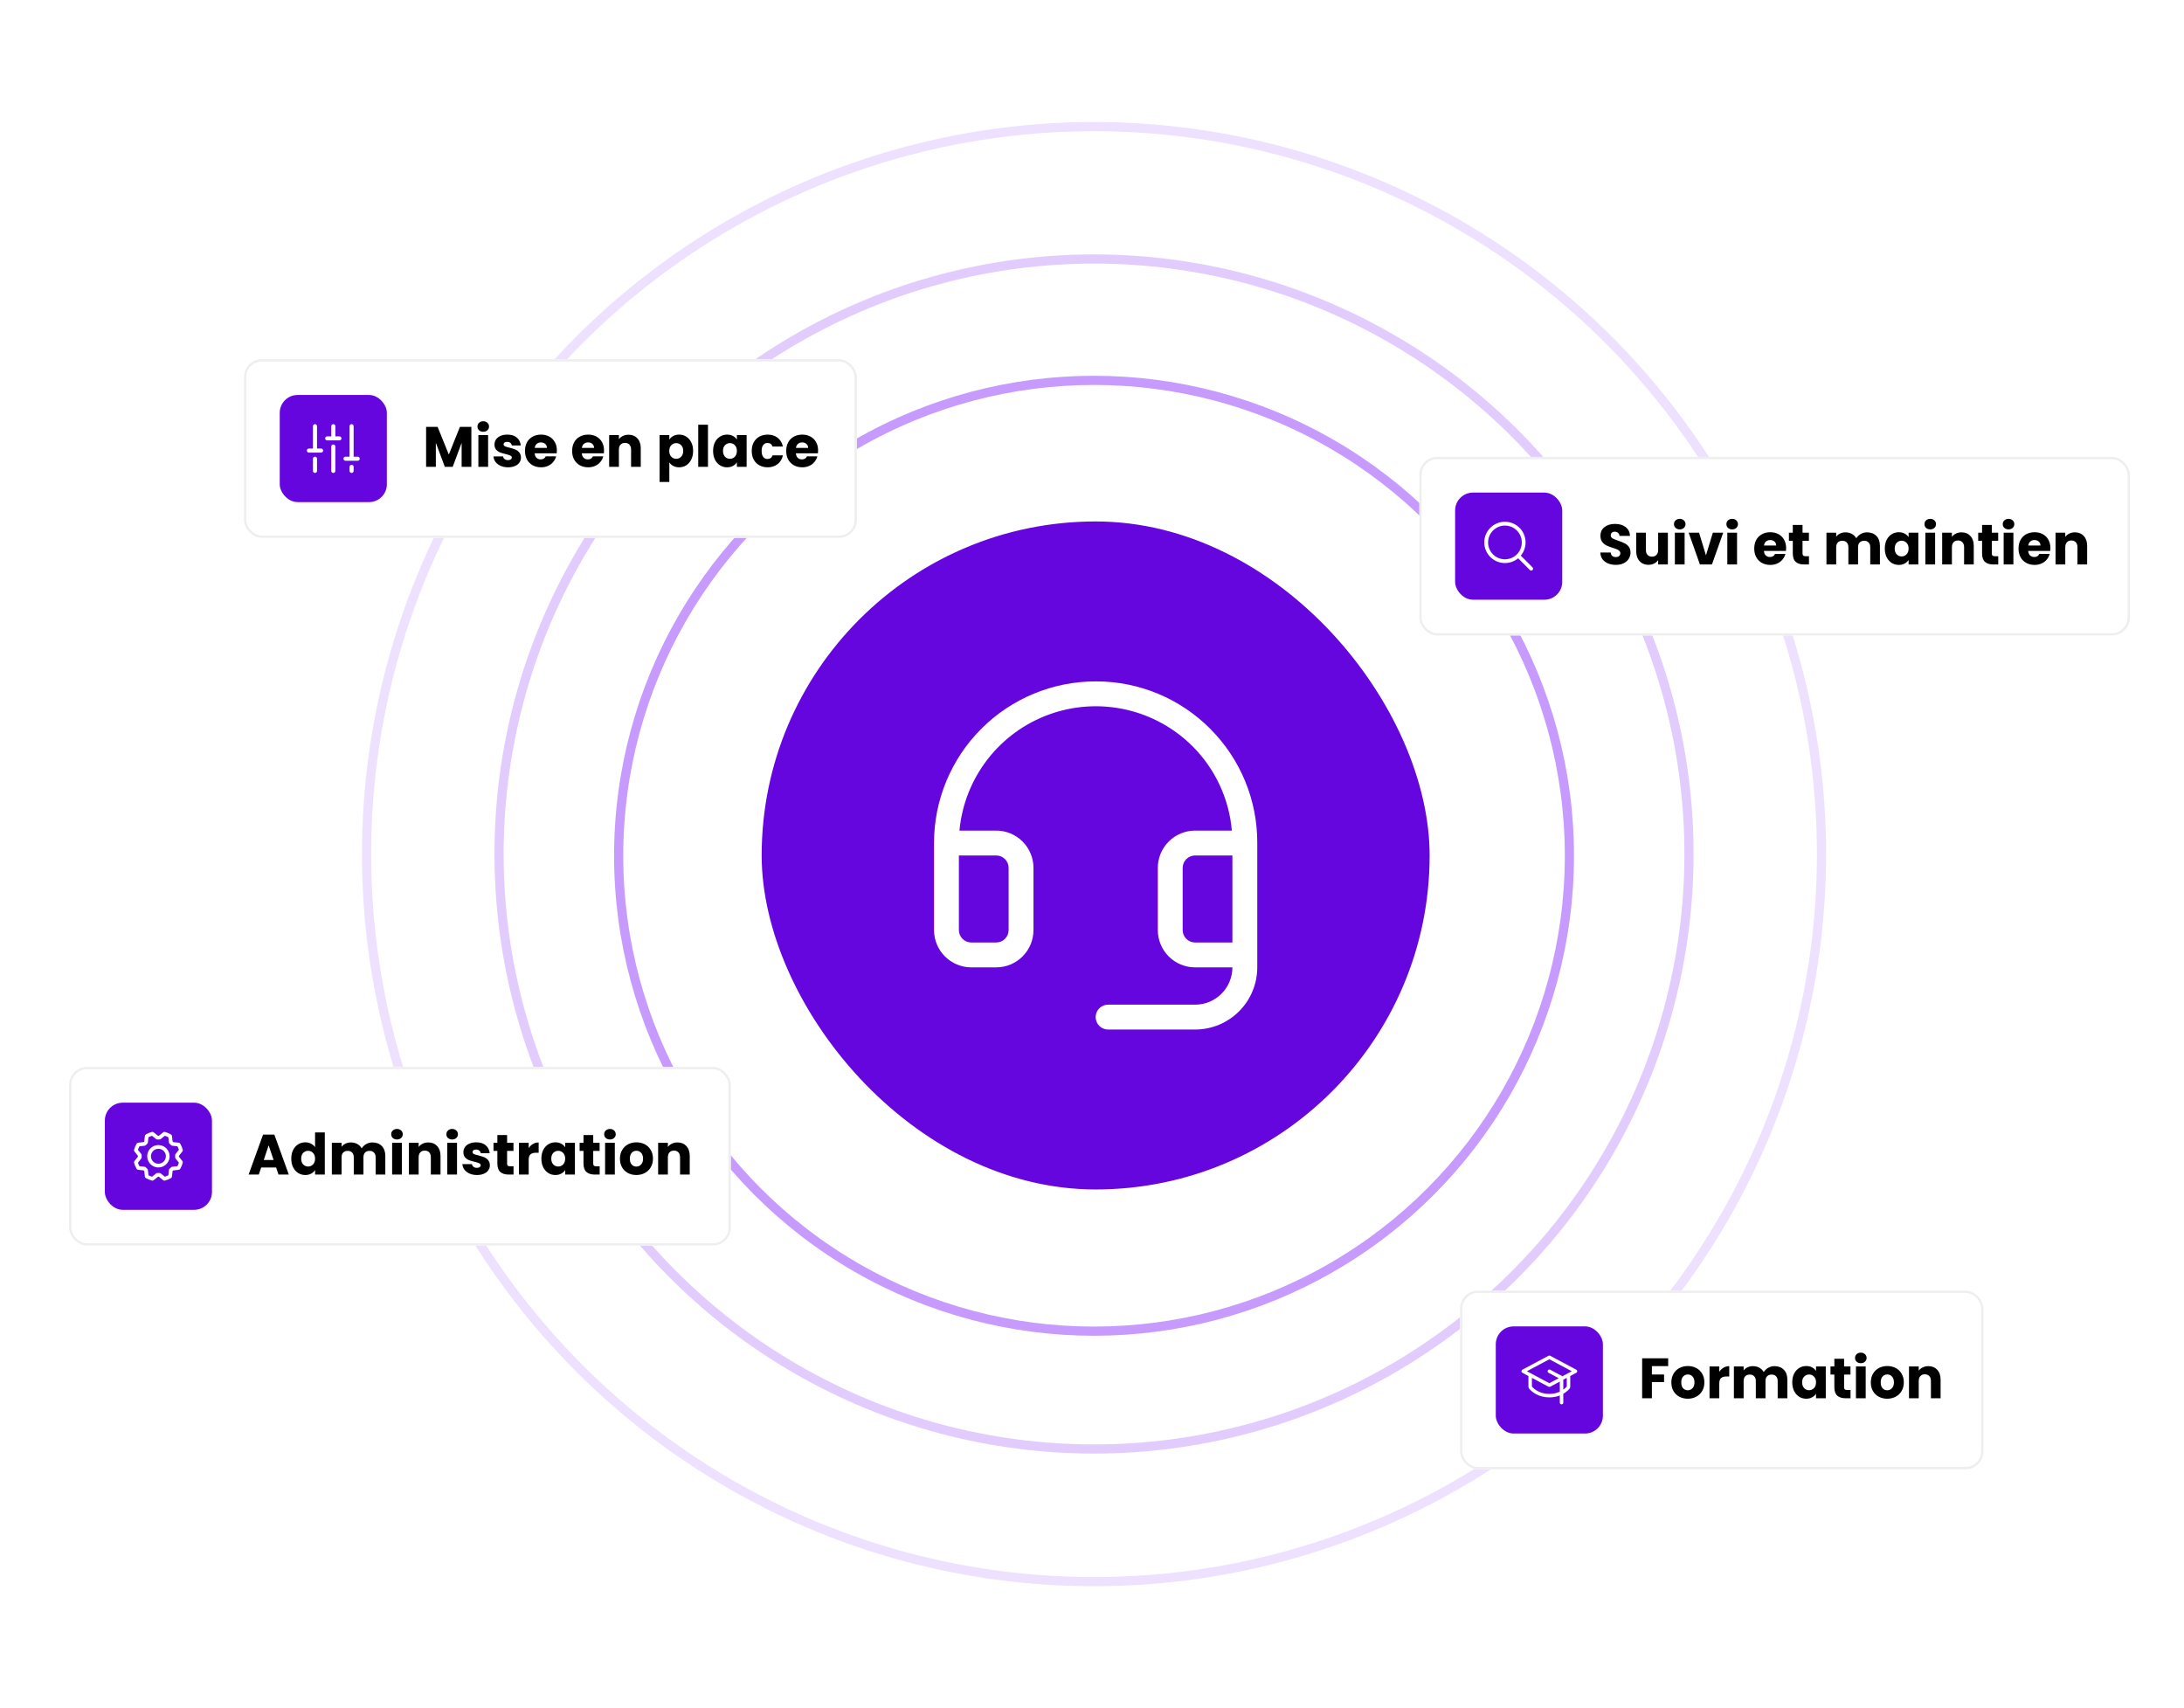 <svg width="537" height="420" viewBox="0 0 537 420" fill="none" xmlns="http://www.w3.org/2000/svg">
<circle cx="268.999" cy="210.402" r="116.884" stroke="#C79BFD" stroke-width="2.257"/>
<circle cx="268.999" cy="209.967" r="146.288" stroke="#C79BFD" stroke-opacity="0.5" stroke-width="2.257"/>
<circle cx="268.999" cy="209.999" r="178.87" stroke="#C79BFD" stroke-opacity="0.3" stroke-width="2.257"/>
<rect x="183.724" y="124.654" width="171.345" height="171.345" rx="85.672" fill="#6606DF"/>
<rect x="183.724" y="124.654" width="171.345" height="171.345" rx="85.672" stroke="white" stroke-width="7.106"/>
<path d="M297.63 179.246C293.973 175.552 289.624 172.616 284.831 170.606C280.038 168.596 274.895 167.55 269.698 167.53H269.396C258.856 167.53 248.748 171.717 241.296 179.17C233.843 186.622 229.656 196.73 229.656 207.27V228.668C229.656 231.1 230.623 233.433 232.342 235.152C234.062 236.872 236.395 237.838 238.827 237.838H244.941C247.373 237.838 249.706 236.872 251.425 235.152C253.145 233.433 254.111 231.1 254.111 228.668V213.383C254.111 210.951 253.145 208.619 251.425 206.899C249.706 205.179 247.373 204.213 244.941 204.213H235.908C236.497 197.839 238.891 191.765 242.809 186.703C246.728 181.642 252.007 177.801 258.03 175.633C264.052 173.465 270.568 173.058 276.814 174.461C283.059 175.863 288.776 179.017 293.293 183.552C298.814 189.101 302.21 196.414 302.888 204.213H293.851C291.419 204.213 289.086 205.179 287.366 206.899C285.646 208.619 284.68 210.951 284.68 213.383V228.668C284.68 231.1 285.646 233.433 287.366 235.152C289.086 236.872 291.419 237.838 293.851 237.838H303.021C303.021 240.271 302.055 242.603 300.335 244.323C298.616 246.043 296.283 247.009 293.851 247.009H272.453C271.642 247.009 270.864 247.331 270.291 247.904C269.718 248.478 269.396 249.255 269.396 250.066C269.396 250.877 269.718 251.654 270.291 252.227C270.864 252.801 271.642 253.123 272.453 253.123H293.851C297.904 253.123 301.792 251.512 304.658 248.646C307.525 245.78 309.135 241.892 309.135 237.838V207.27C309.155 202.071 308.149 196.92 306.175 192.111C304.2 187.302 301.297 182.93 297.63 179.246ZM244.941 210.327C245.751 210.327 246.529 210.649 247.102 211.222C247.676 211.795 247.998 212.573 247.998 213.383V228.668C247.998 229.479 247.676 230.256 247.102 230.829C246.529 231.403 245.751 231.725 244.941 231.725H238.827C238.016 231.725 237.239 231.403 236.665 230.829C236.092 230.256 235.77 229.479 235.77 228.668V210.327H244.941ZM293.851 231.725C293.04 231.725 292.262 231.403 291.689 230.829C291.116 230.256 290.794 229.479 290.794 228.668V213.383C290.794 212.573 291.116 211.795 291.689 211.222C292.262 210.649 293.04 210.327 293.851 210.327H303.021V231.725H293.851Z" fill="white"/>
<g filter="url(#filter0_dd_781_1401)">
<rect x="349" y="103" width="174.683" height="43.902" rx="4.39" fill="white"/>
<rect x="349.274" y="103.274" width="174.134" height="43.354" rx="4.116" stroke="#EEEEEE" stroke-width="0.549"/>
<rect x="357.781" y="111.781" width="26.341" height="26.341" rx="4.39" fill="#6606DF"/>
<path d="M376.816 130.164L373.931 127.279C374.767 126.275 375.184 124.987 375.095 123.683C375.006 122.379 374.418 121.16 373.453 120.279C372.488 119.398 371.22 118.923 369.914 118.952C368.607 118.982 367.363 119.514 366.439 120.438C365.515 121.362 364.982 122.607 364.953 123.914C364.923 125.22 365.398 126.488 366.279 127.453C367.16 128.418 368.379 129.006 369.683 129.095C370.987 129.184 372.275 128.767 373.279 127.931L376.164 130.816C376.207 130.859 376.258 130.893 376.313 130.916C376.369 130.939 376.429 130.951 376.49 130.951C376.551 130.951 376.611 130.939 376.667 130.916C376.722 130.893 376.773 130.859 376.816 130.816C376.859 130.773 376.893 130.722 376.916 130.666C376.939 130.61 376.951 130.55 376.951 130.49C376.951 130.429 376.939 130.369 376.916 130.313C376.893 130.257 376.859 130.207 376.816 130.164ZM365.886 124.035C365.886 123.215 366.129 122.412 366.585 121.73C367.041 121.048 367.689 120.516 368.448 120.202C369.206 119.888 370.04 119.806 370.845 119.966C371.65 120.126 372.389 120.521 372.969 121.101C373.55 121.682 373.945 122.421 374.105 123.226C374.265 124.031 374.183 124.865 373.869 125.623C373.555 126.381 373.023 127.029 372.341 127.485C371.658 127.941 370.856 128.185 370.035 128.185C368.935 128.183 367.881 127.746 367.103 126.968C366.325 126.19 365.887 125.135 365.886 124.035Z" fill="white"/>
<path d="M397.326 129.549C396.608 129.549 395.964 129.433 395.394 129.199C394.825 128.966 394.368 128.621 394.022 128.163C393.686 127.706 393.509 127.155 393.49 126.511H396.038C396.076 126.875 396.202 127.155 396.416 127.351C396.631 127.538 396.911 127.631 397.256 127.631C397.611 127.631 397.891 127.552 398.096 127.393C398.302 127.225 398.404 126.997 398.404 126.707C398.404 126.465 398.32 126.264 398.152 126.105C397.994 125.947 397.793 125.816 397.55 125.713C397.317 125.611 396.981 125.494 396.542 125.363C395.908 125.167 395.39 124.971 394.988 124.775C394.587 124.579 394.242 124.29 393.952 123.907C393.663 123.525 393.518 123.025 393.518 122.409C393.518 121.495 393.85 120.781 394.512 120.267C395.175 119.745 396.038 119.483 397.102 119.483C398.185 119.483 399.058 119.745 399.72 120.267C400.383 120.781 400.738 121.499 400.784 122.423H398.194C398.176 122.106 398.059 121.859 397.844 121.681C397.63 121.495 397.354 121.401 397.018 121.401C396.729 121.401 396.496 121.481 396.318 121.639C396.141 121.789 396.052 122.008 396.052 122.297C396.052 122.615 396.202 122.862 396.5 123.039C396.799 123.217 397.266 123.408 397.9 123.613C398.535 123.828 399.048 124.033 399.44 124.229C399.842 124.425 400.187 124.71 400.476 125.083C400.766 125.457 400.91 125.937 400.91 126.525C400.91 127.085 400.766 127.594 400.476 128.051C400.196 128.509 399.786 128.873 399.244 129.143C398.703 129.414 398.064 129.549 397.326 129.549ZM410.098 121.639V129.451H407.704V128.387C407.461 128.733 407.13 129.013 406.71 129.227C406.299 129.433 405.842 129.535 405.338 129.535C404.74 129.535 404.213 129.405 403.756 129.143C403.298 128.873 402.944 128.485 402.692 127.981C402.44 127.477 402.314 126.885 402.314 126.203V121.639H404.694V125.881C404.694 126.404 404.829 126.81 405.1 127.099C405.37 127.389 405.734 127.533 406.192 127.533C406.658 127.533 407.027 127.389 407.298 127.099C407.568 126.81 407.704 126.404 407.704 125.881V121.639H410.098ZM413.021 120.827C412.601 120.827 412.256 120.706 411.985 120.463C411.724 120.211 411.593 119.903 411.593 119.539C411.593 119.166 411.724 118.858 411.985 118.615C412.256 118.363 412.601 118.237 413.021 118.237C413.432 118.237 413.768 118.363 414.029 118.615C414.3 118.858 414.435 119.166 414.435 119.539C414.435 119.903 414.3 120.211 414.029 120.463C413.768 120.706 413.432 120.827 413.021 120.827ZM414.211 121.639V129.451H411.817V121.639H414.211ZM419.46 127.211L421.154 121.639H423.702L420.93 129.451H417.976L415.204 121.639H417.766L419.46 127.211ZM425.914 120.827C425.494 120.827 425.149 120.706 424.878 120.463C424.617 120.211 424.486 119.903 424.486 119.539C424.486 119.166 424.617 118.858 424.878 118.615C425.149 118.363 425.494 118.237 425.914 118.237C426.325 118.237 426.661 118.363 426.922 118.615C427.193 118.858 427.328 119.166 427.328 119.539C427.328 119.903 427.193 120.211 426.922 120.463C426.661 120.706 426.325 120.827 425.914 120.827ZM427.104 121.639V129.451H424.71V121.639H427.104ZM439.17 125.419C439.17 125.643 439.156 125.877 439.128 126.119H433.71C433.747 126.605 433.901 126.978 434.172 127.239C434.452 127.491 434.792 127.617 435.194 127.617C435.791 127.617 436.206 127.365 436.44 126.861H438.988C438.857 127.375 438.619 127.837 438.274 128.247C437.938 128.658 437.513 128.98 437 129.213C436.486 129.447 435.912 129.563 435.278 129.563C434.512 129.563 433.831 129.4 433.234 129.073C432.636 128.747 432.17 128.28 431.834 127.673C431.498 127.067 431.33 126.357 431.33 125.545C431.33 124.733 431.493 124.024 431.82 123.417C432.156 122.811 432.622 122.344 433.22 122.017C433.817 121.691 434.503 121.527 435.278 121.527C436.034 121.527 436.706 121.686 437.294 122.003C437.882 122.321 438.339 122.773 438.666 123.361C439.002 123.949 439.17 124.635 439.17 125.419ZM436.72 124.789C436.72 124.379 436.58 124.052 436.3 123.809C436.02 123.567 435.67 123.445 435.25 123.445C434.848 123.445 434.508 123.562 434.228 123.795C433.957 124.029 433.789 124.36 433.724 124.789H436.72ZM444.787 127.421V129.451H443.569C442.701 129.451 442.024 129.241 441.539 128.821C441.053 128.392 440.811 127.697 440.811 126.735V123.627H439.859V121.639H440.811V119.735H443.205V121.639H444.773V123.627H443.205V126.763C443.205 126.997 443.261 127.165 443.373 127.267C443.485 127.37 443.671 127.421 443.933 127.421H444.787ZM459.055 121.555C460.026 121.555 460.796 121.849 461.365 122.437C461.944 123.025 462.233 123.842 462.233 124.887V129.451H459.853V125.209C459.853 124.705 459.718 124.318 459.447 124.047C459.186 123.767 458.822 123.627 458.355 123.627C457.888 123.627 457.52 123.767 457.249 124.047C456.988 124.318 456.857 124.705 456.857 125.209V129.451H454.477V125.209C454.477 124.705 454.342 124.318 454.071 124.047C453.81 123.767 453.446 123.627 452.979 123.627C452.512 123.627 452.144 123.767 451.873 124.047C451.612 124.318 451.481 124.705 451.481 125.209V129.451H449.087V121.639H451.481V122.619C451.724 122.293 452.041 122.036 452.433 121.849C452.825 121.653 453.268 121.555 453.763 121.555C454.351 121.555 454.874 121.681 455.331 121.933C455.798 122.185 456.162 122.545 456.423 123.011C456.694 122.582 457.062 122.232 457.529 121.961C457.996 121.691 458.504 121.555 459.055 121.555ZM463.431 125.531C463.431 124.729 463.581 124.024 463.879 123.417C464.187 122.811 464.603 122.344 465.125 122.017C465.648 121.691 466.231 121.527 466.875 121.527C467.426 121.527 467.907 121.639 468.317 121.863C468.737 122.087 469.059 122.381 469.283 122.745V121.639H471.677V129.451H469.283V128.345C469.05 128.709 468.723 129.003 468.303 129.227C467.893 129.451 467.412 129.563 466.861 129.563C466.227 129.563 465.648 129.4 465.125 129.073C464.603 128.737 464.187 128.266 463.879 127.659C463.581 127.043 463.431 126.334 463.431 125.531ZM469.283 125.545C469.283 124.948 469.115 124.477 468.779 124.131C468.453 123.786 468.051 123.613 467.575 123.613C467.099 123.613 466.693 123.786 466.357 124.131C466.031 124.467 465.867 124.934 465.867 125.531C465.867 126.129 466.031 126.605 466.357 126.959C466.693 127.305 467.099 127.477 467.575 127.477C468.051 127.477 468.453 127.305 468.779 126.959C469.115 126.614 469.283 126.143 469.283 125.545ZM474.613 120.827C474.193 120.827 473.848 120.706 473.577 120.463C473.316 120.211 473.185 119.903 473.185 119.539C473.185 119.166 473.316 118.858 473.577 118.615C473.848 118.363 474.193 118.237 474.613 118.237C475.024 118.237 475.36 118.363 475.621 118.615C475.892 118.858 476.027 119.166 476.027 119.539C476.027 119.903 475.892 120.211 475.621 120.463C475.36 120.706 475.024 120.827 474.613 120.827ZM475.803 121.639V129.451H473.409V121.639H475.803ZM482.298 121.555C483.213 121.555 483.941 121.854 484.482 122.451C485.033 123.039 485.308 123.851 485.308 124.887V129.451H482.928V125.209C482.928 124.687 482.793 124.281 482.522 123.991C482.251 123.702 481.887 123.557 481.43 123.557C480.973 123.557 480.609 123.702 480.338 123.991C480.067 124.281 479.932 124.687 479.932 125.209V129.451H477.538V121.639H479.932V122.675C480.175 122.33 480.501 122.059 480.912 121.863C481.323 121.658 481.785 121.555 482.298 121.555ZM491.326 127.421V129.451H490.108C489.24 129.451 488.563 129.241 488.078 128.821C487.592 128.392 487.35 127.697 487.35 126.735V123.627H486.398V121.639H487.35V119.735H489.744V121.639H491.312V123.627H489.744V126.763C489.744 126.997 489.8 127.165 489.912 127.267C490.024 127.37 490.21 127.421 490.472 127.421H491.326ZM493.863 120.827C493.443 120.827 493.098 120.706 492.827 120.463C492.566 120.211 492.435 119.903 492.435 119.539C492.435 119.166 492.566 118.858 492.827 118.615C493.098 118.363 493.443 118.237 493.863 118.237C494.274 118.237 494.61 118.363 494.871 118.615C495.142 118.858 495.277 119.166 495.277 119.539C495.277 119.903 495.142 120.211 494.871 120.463C494.61 120.706 494.274 120.827 493.863 120.827ZM495.053 121.639V129.451H492.659V121.639H495.053ZM504.152 125.419C504.152 125.643 504.138 125.877 504.11 126.119H498.692C498.729 126.605 498.883 126.978 499.154 127.239C499.434 127.491 499.775 127.617 500.176 127.617C500.773 127.617 501.189 127.365 501.422 126.861H503.97C503.839 127.375 503.601 127.837 503.256 128.247C502.92 128.658 502.495 128.98 501.982 129.213C501.469 129.447 500.895 129.563 500.26 129.563C499.495 129.563 498.813 129.4 498.216 129.073C497.619 128.747 497.152 128.28 496.816 127.673C496.48 127.067 496.312 126.357 496.312 125.545C496.312 124.733 496.475 124.024 496.802 123.417C497.138 122.811 497.605 122.344 498.202 122.017C498.799 121.691 499.485 121.527 500.26 121.527C501.016 121.527 501.688 121.686 502.276 122.003C502.864 122.321 503.321 122.773 503.648 123.361C503.984 123.949 504.152 124.635 504.152 125.419ZM501.702 124.789C501.702 124.379 501.562 124.052 501.282 123.809C501.002 123.567 500.652 123.445 500.232 123.445C499.831 123.445 499.49 123.562 499.21 123.795C498.939 124.029 498.771 124.36 498.706 124.789H501.702ZM510.175 121.555C511.09 121.555 511.818 121.854 512.359 122.451C512.91 123.039 513.185 123.851 513.185 124.887V129.451H510.805V125.209C510.805 124.687 510.67 124.281 510.399 123.991C510.128 123.702 509.764 123.557 509.307 123.557C508.85 123.557 508.486 123.702 508.215 123.991C507.944 124.281 507.809 124.687 507.809 125.209V129.451H505.415V121.639H507.809V122.675C508.052 122.33 508.378 122.059 508.789 121.863C509.2 121.658 509.662 121.555 510.175 121.555Z" fill="black"/>
</g>
<g filter="url(#filter1_dd_781_1401)">
<rect x="17" y="253" width="162.683" height="43.902" rx="4.39" fill="white"/>
<rect x="17.274" y="253.274" width="162.134" height="43.354" rx="4.116" stroke="#EEEEEE" stroke-width="0.549"/>
<rect x="25.78" y="261.781" width="26.341" height="26.341" rx="4.39" fill="#6606DF"/>
<path d="M38.95 272.198C38.406 272.198 37.874 272.36 37.422 272.662C36.969 272.965 36.616 273.394 36.408 273.897C36.2 274.4 36.145 274.953 36.251 275.487C36.358 276.021 36.62 276.511 37.005 276.896C37.389 277.281 37.88 277.543 38.414 277.649C38.947 277.755 39.501 277.701 40.004 277.493C40.506 277.284 40.936 276.932 41.239 276.479C41.541 276.027 41.702 275.495 41.702 274.95C41.702 274.221 41.411 273.521 40.895 273.005C40.38 272.489 39.68 272.199 38.95 272.198ZM38.95 276.785C38.588 276.785 38.233 276.677 37.931 276.476C37.63 276.274 37.394 275.988 37.255 275.652C37.117 275.317 37.08 274.948 37.151 274.592C37.222 274.237 37.397 273.91 37.653 273.653C37.91 273.396 38.237 273.222 38.593 273.151C38.948 273.08 39.317 273.117 39.653 273.255C39.988 273.394 40.274 273.629 40.476 273.931C40.677 274.233 40.785 274.587 40.785 274.95C40.785 275.437 40.592 275.904 40.248 276.248C39.904 276.592 39.437 276.785 38.95 276.785ZM43.995 275.074C43.998 274.992 43.998 274.909 43.995 274.826L44.851 273.758C44.896 273.702 44.927 273.636 44.941 273.566C44.956 273.495 44.954 273.422 44.936 273.353C44.795 272.826 44.586 272.32 44.312 271.848C44.276 271.786 44.226 271.734 44.167 271.695C44.107 271.656 44.039 271.631 43.968 271.623L42.608 271.471C42.552 271.412 42.494 271.355 42.436 271.299L42.276 269.936C42.267 269.865 42.243 269.797 42.203 269.737C42.164 269.678 42.112 269.628 42.05 269.592C41.578 269.319 41.072 269.109 40.545 268.969C40.475 268.951 40.403 268.949 40.332 268.963C40.262 268.978 40.196 269.009 40.14 269.054L39.074 269.905C38.992 269.905 38.909 269.905 38.827 269.905L37.758 269.052C37.702 269.007 37.636 268.976 37.566 268.961C37.495 268.946 37.423 268.948 37.353 268.967C36.826 269.107 36.32 269.317 35.848 269.59C35.786 269.626 35.734 269.676 35.695 269.736C35.656 269.796 35.631 269.864 35.623 269.934L35.472 271.297C35.412 271.354 35.355 271.411 35.3 271.469L33.936 271.625C33.865 271.633 33.797 271.658 33.737 271.697C33.678 271.737 33.628 271.789 33.592 271.851C33.319 272.323 33.109 272.829 32.969 273.356C32.951 273.425 32.949 273.498 32.964 273.569C32.978 273.639 33.01 273.705 33.055 273.761L33.905 274.826C33.905 274.909 33.905 274.992 33.905 275.074L33.052 276.143C33.007 276.199 32.976 276.265 32.961 276.335C32.946 276.405 32.948 276.478 32.967 276.548C33.107 277.075 33.317 277.581 33.591 278.052C33.626 278.114 33.676 278.167 33.736 278.206C33.796 278.245 33.864 278.27 33.935 278.278L35.294 278.429C35.351 278.489 35.409 278.546 35.467 278.601L35.625 279.964C35.633 280.035 35.658 280.103 35.697 280.163C35.737 280.223 35.789 280.273 35.851 280.308C36.323 280.582 36.829 280.791 37.356 280.932C37.425 280.95 37.498 280.952 37.569 280.937C37.639 280.922 37.705 280.891 37.761 280.846L38.827 279.995C38.909 279.998 38.992 279.998 39.074 279.995L40.143 280.851C40.199 280.896 40.265 280.927 40.335 280.941C40.406 280.956 40.478 280.954 40.548 280.936C41.075 280.795 41.581 280.586 42.053 280.312C42.114 280.276 42.167 280.226 42.206 280.167C42.245 280.107 42.27 280.039 42.278 279.968L42.429 278.608C42.489 278.551 42.546 278.494 42.601 278.436L43.965 278.275C44.035 278.267 44.104 278.243 44.163 278.203C44.223 278.164 44.273 278.111 44.309 278.05C44.582 277.578 44.791 277.072 44.932 276.545C44.95 276.475 44.952 276.402 44.937 276.332C44.922 276.262 44.891 276.196 44.846 276.14L43.995 275.074ZM43.072 274.701C43.082 274.867 43.082 275.033 43.072 275.199C43.066 275.313 43.101 275.425 43.172 275.513L43.986 276.53C43.892 276.826 43.773 277.114 43.629 277.39L42.333 277.536C42.22 277.549 42.116 277.603 42.041 277.688C41.93 277.812 41.813 277.93 41.688 278.04C41.604 278.115 41.55 278.219 41.537 278.332L41.393 279.627C41.118 279.771 40.83 279.891 40.533 279.984L39.516 279.17C39.435 279.105 39.334 279.07 39.23 279.07H39.202C39.036 279.08 38.87 279.08 38.705 279.07C38.591 279.063 38.479 279.099 38.39 279.17L37.371 279.984C37.074 279.891 36.786 279.771 36.511 279.627L36.364 278.333C36.352 278.22 36.298 278.116 36.213 278.04C36.089 277.93 35.971 277.813 35.861 277.688C35.785 277.604 35.681 277.55 35.569 277.537L34.274 277.393C34.13 277.117 34.01 276.829 33.917 276.533L34.73 275.516C34.801 275.427 34.837 275.315 34.83 275.201C34.82 275.036 34.82 274.87 34.83 274.704C34.837 274.59 34.801 274.478 34.73 274.39L33.917 273.371C34.01 273.074 34.13 272.786 34.274 272.511L35.568 272.364C35.681 272.352 35.785 272.298 35.86 272.213C35.971 272.089 36.088 271.971 36.212 271.861C36.298 271.785 36.352 271.681 36.364 271.568L36.508 270.274C36.784 270.129 37.071 270.01 37.368 269.917L38.385 270.73C38.474 270.801 38.586 270.837 38.699 270.83C38.865 270.82 39.031 270.82 39.197 270.83C39.31 270.837 39.422 270.801 39.511 270.73L40.53 269.917C40.827 270.01 41.114 270.13 41.39 270.274L41.537 271.568C41.549 271.681 41.603 271.785 41.688 271.86C41.812 271.971 41.93 272.088 42.04 272.212C42.115 272.297 42.219 272.351 42.332 272.364L43.627 272.507C43.771 272.783 43.891 273.071 43.984 273.367L43.17 274.384C43.099 274.474 43.063 274.587 43.071 274.701H43.072Z" fill="white"/>
<path d="M67.888 277.715H64.221L63.633 279.451H61.127L64.683 269.623H67.454L71.01 279.451H68.477L67.888 277.715ZM67.272 275.867L66.055 272.269L64.85 275.867H67.272ZM71.617 275.531C71.617 274.729 71.766 274.024 72.065 273.417C72.373 272.811 72.788 272.344 73.311 272.017C73.833 271.691 74.417 271.527 75.061 271.527C75.574 271.527 76.041 271.635 76.461 271.849C76.89 272.064 77.226 272.353 77.469 272.717V269.091H79.863V279.451H77.469V278.331C77.245 278.705 76.923 279.003 76.503 279.227C76.092 279.451 75.611 279.563 75.061 279.563C74.417 279.563 73.833 279.4 73.311 279.073C72.788 278.737 72.373 278.266 72.065 277.659C71.766 277.043 71.617 276.334 71.617 275.531ZM77.469 275.545C77.469 274.948 77.301 274.477 76.965 274.131C76.638 273.786 76.237 273.613 75.761 273.613C75.285 273.613 74.879 273.786 74.543 274.131C74.216 274.467 74.053 274.934 74.053 275.531C74.053 276.129 74.216 276.605 74.543 276.959C74.879 277.305 75.285 277.477 75.761 277.477C76.237 277.477 76.638 277.305 76.965 276.959C77.301 276.614 77.469 276.143 77.469 275.545ZM91.563 271.555C92.533 271.555 93.303 271.849 93.873 272.437C94.451 273.025 94.741 273.842 94.741 274.887V279.451H92.361V275.209C92.361 274.705 92.225 274.318 91.955 274.047C91.693 273.767 91.329 273.627 90.863 273.627C90.396 273.627 90.027 273.767 89.757 274.047C89.495 274.318 89.365 274.705 89.365 275.209V279.451H86.985V275.209C86.985 274.705 86.849 274.318 86.579 274.047C86.317 273.767 85.953 273.627 85.487 273.627C85.02 273.627 84.651 273.767 84.381 274.047C84.119 274.318 83.989 274.705 83.989 275.209V279.451H81.595V271.639H83.989V272.619C84.231 272.293 84.549 272.036 84.941 271.849C85.333 271.653 85.776 271.555 86.271 271.555C86.859 271.555 87.381 271.681 87.839 271.933C88.305 272.185 88.669 272.545 88.931 273.011C89.201 272.582 89.57 272.232 90.037 271.961C90.503 271.691 91.012 271.555 91.563 271.555ZM97.619 270.827C97.199 270.827 96.854 270.706 96.583 270.463C96.322 270.211 96.191 269.903 96.191 269.539C96.191 269.166 96.322 268.858 96.583 268.615C96.854 268.363 97.199 268.237 97.619 268.237C98.03 268.237 98.366 268.363 98.627 268.615C98.898 268.858 99.033 269.166 99.033 269.539C99.033 269.903 98.898 270.211 98.627 270.463C98.366 270.706 98.03 270.827 97.619 270.827ZM98.809 271.639V279.451H96.415V271.639H98.809ZM105.304 271.555C106.219 271.555 106.947 271.854 107.488 272.451C108.039 273.039 108.314 273.851 108.314 274.887V279.451H105.934V275.209C105.934 274.687 105.799 274.281 105.528 273.991C105.257 273.702 104.893 273.557 104.436 273.557C103.979 273.557 103.615 273.702 103.344 273.991C103.073 274.281 102.938 274.687 102.938 275.209V279.451H100.544V271.639H102.938V272.675C103.181 272.33 103.507 272.059 103.918 271.863C104.329 271.658 104.791 271.555 105.304 271.555ZM111.181 270.827C110.761 270.827 110.416 270.706 110.145 270.463C109.884 270.211 109.753 269.903 109.753 269.539C109.753 269.166 109.884 268.858 110.145 268.615C110.416 268.363 110.761 268.237 111.181 268.237C111.592 268.237 111.928 268.363 112.189 268.615C112.46 268.858 112.595 269.166 112.595 269.539C112.595 269.903 112.46 270.211 112.189 270.463C111.928 270.706 111.592 270.827 111.181 270.827ZM112.371 271.639V279.451H109.977V271.639H112.371ZM117.284 279.563C116.603 279.563 115.996 279.447 115.464 279.213C114.932 278.98 114.512 278.663 114.204 278.261C113.896 277.851 113.724 277.393 113.686 276.889H116.052C116.08 277.16 116.206 277.379 116.43 277.547C116.654 277.715 116.93 277.799 117.256 277.799C117.555 277.799 117.784 277.743 117.942 277.631C118.11 277.51 118.194 277.356 118.194 277.169C118.194 276.945 118.078 276.782 117.844 276.679C117.611 276.567 117.233 276.446 116.71 276.315C116.15 276.185 115.684 276.049 115.31 275.909C114.937 275.76 114.615 275.531 114.344 275.223C114.074 274.906 113.938 274.481 113.938 273.949C113.938 273.501 114.06 273.095 114.302 272.731C114.554 272.358 114.918 272.064 115.394 271.849C115.88 271.635 116.454 271.527 117.116 271.527C118.096 271.527 118.866 271.77 119.426 272.255C119.996 272.741 120.322 273.385 120.406 274.187H118.194C118.157 273.917 118.036 273.702 117.83 273.543C117.634 273.385 117.373 273.305 117.046 273.305C116.766 273.305 116.552 273.361 116.402 273.473C116.253 273.576 116.178 273.721 116.178 273.907C116.178 274.131 116.295 274.299 116.528 274.411C116.771 274.523 117.144 274.635 117.648 274.747C118.227 274.897 118.698 275.046 119.062 275.195C119.426 275.335 119.744 275.569 120.014 275.895C120.294 276.213 120.439 276.642 120.448 277.183C120.448 277.641 120.318 278.051 120.056 278.415C119.804 278.77 119.436 279.05 118.95 279.255C118.474 279.461 117.919 279.563 117.284 279.563ZM126.267 277.421V279.451H125.049C124.181 279.451 123.504 279.241 123.019 278.821C122.534 278.392 122.291 277.697 122.291 276.735V273.627H121.339V271.639H122.291V269.735H124.685V271.639H126.253V273.627H124.685V276.763C124.685 276.997 124.741 277.165 124.853 277.267C124.965 277.37 125.152 277.421 125.413 277.421H126.267ZM129.995 272.941C130.275 272.512 130.625 272.176 131.045 271.933C131.465 271.681 131.931 271.555 132.445 271.555V274.089H131.787C131.189 274.089 130.741 274.22 130.443 274.481C130.144 274.733 129.995 275.181 129.995 275.825V279.451H127.601V271.639H129.995V272.941ZM133.113 275.531C133.113 274.729 133.262 274.024 133.561 273.417C133.869 272.811 134.284 272.344 134.807 272.017C135.329 271.691 135.913 271.527 136.557 271.527C137.107 271.527 137.588 271.639 137.999 271.863C138.419 272.087 138.741 272.381 138.965 272.745V271.639H141.359V279.451H138.965V278.345C138.731 278.709 138.405 279.003 137.985 279.227C137.574 279.451 137.093 279.563 136.543 279.563C135.908 279.563 135.329 279.4 134.807 279.073C134.284 278.737 133.869 278.266 133.561 277.659C133.262 277.043 133.113 276.334 133.113 275.531ZM138.965 275.545C138.965 274.948 138.797 274.477 138.461 274.131C138.134 273.786 137.733 273.613 137.257 273.613C136.781 273.613 136.375 273.786 136.039 274.131C135.712 274.467 135.549 274.934 135.549 275.531C135.549 276.129 135.712 276.605 136.039 276.959C136.375 277.305 136.781 277.477 137.257 277.477C137.733 277.477 138.134 277.305 138.461 276.959C138.797 276.614 138.965 276.143 138.965 275.545ZM147.445 277.421V279.451H146.227C145.359 279.451 144.682 279.241 144.197 278.821C143.711 278.392 143.469 277.697 143.469 276.735V273.627H142.517V271.639H143.469V269.735H145.863V271.639H147.431V273.627H145.863V276.763C145.863 276.997 145.919 277.165 146.031 277.267C146.143 277.37 146.329 277.421 146.591 277.421H147.445ZM149.982 270.827C149.562 270.827 149.217 270.706 148.946 270.463C148.685 270.211 148.554 269.903 148.554 269.539C148.554 269.166 148.685 268.858 148.946 268.615C149.217 268.363 149.562 268.237 149.982 268.237C150.393 268.237 150.729 268.363 150.99 268.615C151.261 268.858 151.396 269.166 151.396 269.539C151.396 269.903 151.261 270.211 150.99 270.463C150.729 270.706 150.393 270.827 149.982 270.827ZM151.172 271.639V279.451H148.778V271.639H151.172ZM156.463 279.563C155.698 279.563 155.007 279.4 154.391 279.073C153.785 278.747 153.304 278.28 152.949 277.673C152.604 277.067 152.431 276.357 152.431 275.545C152.431 274.743 152.609 274.038 152.963 273.431C153.318 272.815 153.803 272.344 154.419 272.017C155.035 271.691 155.726 271.527 156.491 271.527C157.257 271.527 157.947 271.691 158.563 272.017C159.179 272.344 159.665 272.815 160.019 273.431C160.374 274.038 160.551 274.743 160.551 275.545C160.551 276.348 160.369 277.057 160.005 277.673C159.651 278.28 159.161 278.747 158.535 279.073C157.919 279.4 157.229 279.563 156.463 279.563ZM156.463 277.491C156.921 277.491 157.308 277.323 157.625 276.987C157.952 276.651 158.115 276.171 158.115 275.545C158.115 274.92 157.957 274.439 157.639 274.103C157.331 273.767 156.949 273.599 156.491 273.599C156.025 273.599 155.637 273.767 155.329 274.103C155.021 274.43 154.867 274.911 154.867 275.545C154.867 276.171 155.017 276.651 155.315 276.987C155.623 277.323 156.006 277.491 156.463 277.491ZM166.581 271.555C167.496 271.555 168.224 271.854 168.765 272.451C169.316 273.039 169.591 273.851 169.591 274.887V279.451H167.211V275.209C167.211 274.687 167.076 274.281 166.805 273.991C166.535 273.702 166.171 273.557 165.713 273.557C165.256 273.557 164.892 273.702 164.621 273.991C164.351 274.281 164.215 274.687 164.215 275.209V279.451H161.821V271.639H164.215V272.675C164.458 272.33 164.785 272.059 165.195 271.863C165.606 271.658 166.068 271.555 166.581 271.555Z" fill="black"/>
</g>
<g filter="url(#filter2_dd_781_1401)">
<rect x="359" y="308" width="128.683" height="43.902" rx="4.39" fill="white"/>
<rect x="359.274" y="308.274" width="128.134" height="43.354" rx="4.116" stroke="#EEEEEE" stroke-width="0.549"/>
<rect x="367.781" y="316.781" width="26.341" height="26.341" rx="4.39" fill="#6606DF"/>
<path d="M387.581 327.43L381.153 324.001C381.091 323.968 381.022 323.951 380.951 323.951C380.881 323.951 380.812 323.968 380.75 324.001L374.321 327.43C374.253 327.467 374.195 327.521 374.155 327.588C374.115 327.654 374.094 327.731 374.094 327.808C374.094 327.886 374.115 327.962 374.155 328.029C374.195 328.095 374.253 328.15 374.321 328.186L375.808 328.98V331.574C375.808 331.784 375.885 331.988 376.026 332.144C376.728 332.926 378.3 334.237 380.951 334.237C381.83 334.244 382.703 334.085 383.523 333.768V335.523C383.523 335.636 383.568 335.745 383.648 335.826C383.729 335.906 383.838 335.951 383.951 335.951C384.065 335.951 384.174 335.906 384.254 335.826C384.335 335.745 384.38 335.636 384.38 335.523V333.353C384.939 333.031 385.444 332.623 385.877 332.144C386.017 331.988 386.095 331.784 386.094 331.574V328.98L387.581 328.186C387.65 328.15 387.707 328.095 387.747 328.029C387.787 327.962 387.808 327.886 387.808 327.808C387.808 327.731 387.787 327.654 387.747 327.588C387.707 327.521 387.65 327.467 387.581 327.43ZM380.951 333.38C378.633 333.38 377.27 332.247 376.666 331.574V329.437L380.75 331.615C380.812 331.648 380.881 331.665 380.951 331.665C381.022 331.665 381.091 331.648 381.153 331.615L383.523 330.351V332.834C382.848 333.149 381.997 333.38 380.951 333.38ZM385.237 331.572C384.98 331.857 384.693 332.113 384.38 332.335V329.894L385.237 329.437V331.572ZM384.166 329.037L384.154 329.03L381.154 327.43C381.054 327.379 380.938 327.369 380.83 327.403C380.723 327.437 380.633 327.511 380.581 327.61C380.528 327.709 380.516 327.825 380.548 327.933C380.58 328.041 380.653 328.132 380.751 328.186L383.255 329.523L380.951 330.751L375.433 327.808L380.951 324.866L386.469 327.808L384.166 329.037Z" fill="white"/>
<path d="M410.168 324.623V326.541H406.164V328.613H409.16V330.475H406.164V334.451H403.77V324.623H410.168ZM414.983 334.563C414.217 334.563 413.527 334.4 412.911 334.073C412.304 333.747 411.823 333.28 411.469 332.673C411.123 332.067 410.951 331.357 410.951 330.545C410.951 329.743 411.128 329.038 411.483 328.431C411.837 327.815 412.323 327.344 412.939 327.017C413.555 326.691 414.245 326.527 415.011 326.527C415.776 326.527 416.467 326.691 417.083 327.017C417.699 327.344 418.184 327.815 418.539 328.431C418.893 329.038 419.071 329.743 419.071 330.545C419.071 331.348 418.889 332.057 418.525 332.673C418.17 333.28 417.68 333.747 417.055 334.073C416.439 334.4 415.748 334.563 414.983 334.563ZM414.983 332.491C415.44 332.491 415.827 332.323 416.145 331.987C416.471 331.651 416.635 331.171 416.635 330.545C416.635 329.92 416.476 329.439 416.159 329.103C415.851 328.767 415.468 328.599 415.011 328.599C414.544 328.599 414.157 328.767 413.849 329.103C413.541 329.43 413.387 329.911 413.387 330.545C413.387 331.171 413.536 331.651 413.835 331.987C414.143 332.323 414.525 332.491 414.983 332.491ZM422.735 327.941C423.015 327.512 423.365 327.176 423.785 326.933C424.205 326.681 424.671 326.555 425.185 326.555V329.089H424.527C423.929 329.089 423.481 329.22 423.183 329.481C422.884 329.733 422.735 330.181 422.735 330.825V334.451H420.341V326.639H422.735V327.941ZM436.297 326.555C437.268 326.555 438.038 326.849 438.607 327.437C439.186 328.025 439.475 328.842 439.475 329.887V334.451H437.095V330.209C437.095 329.705 436.96 329.318 436.689 329.047C436.428 328.767 436.064 328.627 435.597 328.627C435.13 328.627 434.762 328.767 434.491 329.047C434.23 329.318 434.099 329.705 434.099 330.209V334.451H431.719V330.209C431.719 329.705 431.584 329.318 431.313 329.047C431.052 328.767 430.688 328.627 430.221 328.627C429.754 328.627 429.386 328.767 429.115 329.047C428.854 329.318 428.723 329.705 428.723 330.209V334.451H426.329V326.639H428.723V327.619C428.966 327.293 429.283 327.036 429.675 326.849C430.067 326.653 430.51 326.555 431.005 326.555C431.593 326.555 432.116 326.681 432.573 326.933C433.04 327.185 433.404 327.545 433.665 328.011C433.936 327.582 434.304 327.232 434.771 326.961C435.238 326.691 435.746 326.555 436.297 326.555ZM440.673 330.531C440.673 329.729 440.823 329.024 441.121 328.417C441.429 327.811 441.845 327.344 442.367 327.017C442.89 326.691 443.473 326.527 444.117 326.527C444.668 326.527 445.149 326.639 445.559 326.863C445.979 327.087 446.301 327.381 446.525 327.745V326.639H448.919V334.451H446.525V333.345C446.292 333.709 445.965 334.003 445.545 334.227C445.135 334.451 444.654 334.563 444.103 334.563C443.469 334.563 442.89 334.4 442.367 334.073C441.845 333.737 441.429 333.266 441.121 332.659C440.823 332.043 440.673 331.334 440.673 330.531ZM446.525 330.545C446.525 329.948 446.357 329.477 446.021 329.131C445.695 328.786 445.293 328.613 444.817 328.613C444.341 328.613 443.935 328.786 443.599 329.131C443.273 329.467 443.109 329.934 443.109 330.531C443.109 331.129 443.273 331.605 443.599 331.959C443.935 332.305 444.341 332.477 444.817 332.477C445.293 332.477 445.695 332.305 446.021 331.959C446.357 331.614 446.525 331.143 446.525 330.545ZM455.005 332.421V334.451H453.787C452.919 334.451 452.243 334.241 451.757 333.821C451.272 333.392 451.029 332.697 451.029 331.735V328.627H450.077V326.639H451.029V324.735H453.423V326.639H454.991V328.627H453.423V331.763C453.423 331.997 453.479 332.165 453.591 332.267C453.703 332.37 453.89 332.421 454.151 332.421H455.005ZM457.543 325.827C457.123 325.827 456.777 325.706 456.507 325.463C456.245 325.211 456.115 324.903 456.115 324.539C456.115 324.166 456.245 323.858 456.507 323.615C456.777 323.363 457.123 323.237 457.543 323.237C457.953 323.237 458.289 323.363 458.551 323.615C458.821 323.858 458.957 324.166 458.957 324.539C458.957 324.903 458.821 325.211 458.551 325.463C458.289 325.706 457.953 325.827 457.543 325.827ZM458.733 326.639V334.451H456.339V326.639H458.733ZM464.024 334.563C463.258 334.563 462.568 334.4 461.952 334.073C461.345 333.747 460.864 333.28 460.51 332.673C460.164 332.067 459.992 331.357 459.992 330.545C459.992 329.743 460.169 329.038 460.524 328.431C460.878 327.815 461.364 327.344 461.98 327.017C462.596 326.691 463.286 326.527 464.052 326.527C464.817 326.527 465.508 326.691 466.124 327.017C466.74 327.344 467.225 327.815 467.58 328.431C467.934 329.038 468.112 329.743 468.112 330.545C468.112 331.348 467.93 332.057 467.566 332.673C467.211 333.28 466.721 333.747 466.096 334.073C465.48 334.4 464.789 334.563 464.024 334.563ZM464.024 332.491C464.481 332.491 464.868 332.323 465.186 331.987C465.512 331.651 465.676 331.171 465.676 330.545C465.676 329.92 465.517 329.439 465.2 329.103C464.892 328.767 464.509 328.599 464.052 328.599C463.585 328.599 463.198 328.767 462.89 329.103C462.582 329.43 462.428 329.911 462.428 330.545C462.428 331.171 462.577 331.651 462.876 331.987C463.184 332.323 463.566 332.491 464.024 332.491ZM474.142 326.555C475.056 326.555 475.784 326.854 476.326 327.451C476.876 328.039 477.152 328.851 477.152 329.887V334.451H474.772V330.209C474.772 329.687 474.636 329.281 474.366 328.991C474.095 328.702 473.731 328.557 473.274 328.557C472.816 328.557 472.452 328.702 472.182 328.991C471.911 329.281 471.776 329.687 471.776 330.209V334.451H469.382V326.639H471.776V327.675C472.018 327.33 472.345 327.059 472.756 326.863C473.166 326.658 473.628 326.555 474.142 326.555Z" fill="black"/>
</g>
<g filter="url(#filter3_dd_781_1401)">
<rect x="60" y="79" width="150.683" height="43.902" rx="4.39" fill="white"/>
<rect x="60.274" y="79.274" width="150.134" height="43.354" rx="4.116" stroke="#EEEEEE" stroke-width="0.549"/>
<rect x="68.781" y="87.781" width="26.341" height="26.341" rx="4.39" fill="#6606DF"/>
<path d="M82.451 100.451V106.451C82.451 106.584 82.399 106.711 82.305 106.805C82.211 106.898 82.084 106.951 81.951 106.951C81.819 106.951 81.692 106.898 81.598 106.805C81.504 106.711 81.451 106.584 81.451 106.451V100.451C81.451 100.319 81.504 100.191 81.598 100.098C81.692 100.004 81.819 99.951 81.951 99.951C82.084 99.951 82.211 100.004 82.305 100.098C82.399 100.191 82.451 100.319 82.451 100.451ZM86.451 104.951C86.319 104.951 86.192 105.004 86.098 105.098C86.004 105.191 85.951 105.319 85.951 105.451V106.451C85.951 106.584 86.004 106.711 86.098 106.805C86.192 106.898 86.319 106.951 86.451 106.951C86.584 106.951 86.711 106.898 86.805 106.805C86.899 106.711 86.951 106.584 86.951 106.451V105.451C86.951 105.319 86.899 105.191 86.805 105.098C86.711 105.004 86.584 104.951 86.451 104.951ZM87.951 102.951H86.951V95.451C86.951 95.319 86.899 95.191 86.805 95.098C86.711 95.004 86.584 94.951 86.451 94.951C86.319 94.951 86.192 95.004 86.098 95.098C86.004 95.191 85.951 95.319 85.951 95.451V102.951H84.951C84.819 102.951 84.692 103.004 84.598 103.098C84.504 103.191 84.451 103.319 84.451 103.451C84.451 103.584 84.504 103.711 84.598 103.805C84.692 103.898 84.819 103.951 84.951 103.951H87.951C88.084 103.951 88.211 103.898 88.305 103.805C88.399 103.711 88.451 103.584 88.451 103.451C88.451 103.319 88.399 103.191 88.305 103.098C88.211 103.004 88.084 102.951 87.951 102.951ZM77.451 102.951C77.319 102.951 77.192 103.004 77.098 103.098C77.004 103.191 76.951 103.319 76.951 103.451V106.451C76.951 106.584 77.004 106.711 77.098 106.805C77.192 106.898 77.319 106.951 77.451 106.951C77.584 106.951 77.711 106.898 77.805 106.805C77.899 106.711 77.951 106.584 77.951 106.451V103.451C77.951 103.319 77.899 103.191 77.805 103.098C77.711 103.004 77.584 102.951 77.451 102.951ZM78.951 100.951H77.951V95.451C77.951 95.319 77.899 95.191 77.805 95.098C77.711 95.004 77.584 94.951 77.451 94.951C77.319 94.951 77.192 95.004 77.098 95.098C77.004 95.191 76.951 95.319 76.951 95.451V100.951H75.951C75.819 100.951 75.692 101.004 75.598 101.098C75.504 101.191 75.451 101.319 75.451 101.451C75.451 101.584 75.504 101.711 75.598 101.805C75.692 101.898 75.819 101.951 75.951 101.951H78.951C79.084 101.951 79.211 101.898 79.305 101.805C79.399 101.711 79.451 101.584 79.451 101.451C79.451 101.319 79.399 101.191 79.305 101.098C79.211 101.004 79.084 100.951 78.951 100.951ZM83.451 97.951H82.451V95.451C82.451 95.319 82.399 95.191 82.305 95.098C82.211 95.004 82.084 94.951 81.951 94.951C81.819 94.951 81.692 95.004 81.598 95.098C81.504 95.191 81.451 95.319 81.451 95.451V97.951H80.451C80.319 97.951 80.192 98.004 80.098 98.098C80.004 98.191 79.951 98.319 79.951 98.451C79.951 98.584 80.004 98.711 80.098 98.805C80.192 98.898 80.319 98.951 80.451 98.951H83.451C83.584 98.951 83.711 98.898 83.805 98.805C83.899 98.711 83.951 98.584 83.951 98.451C83.951 98.319 83.899 98.191 83.805 98.098C83.711 98.004 83.584 97.951 83.451 97.951Z" fill="white"/>
<path d="M115.9 95.623V105.451H113.506V99.557L111.308 105.451H109.376L107.164 99.543V105.451H104.77V95.623H107.598L110.356 102.427L113.086 95.623H115.9ZM118.826 96.827C118.406 96.827 118.061 96.706 117.79 96.463C117.529 96.211 117.398 95.903 117.398 95.539C117.398 95.166 117.529 94.858 117.79 94.615C118.061 94.363 118.406 94.237 118.826 94.237C119.237 94.237 119.573 94.363 119.834 94.615C120.105 94.858 120.24 95.166 120.24 95.539C120.24 95.903 120.105 96.211 119.834 96.463C119.573 96.706 119.237 96.827 118.826 96.827ZM120.016 97.639V105.451H117.622V97.639H120.016ZM124.929 105.563C124.248 105.563 123.641 105.447 123.109 105.213C122.577 104.98 122.157 104.663 121.849 104.261C121.541 103.851 121.368 103.393 121.331 102.889H123.697C123.725 103.16 123.851 103.379 124.075 103.547C124.299 103.715 124.574 103.799 124.901 103.799C125.2 103.799 125.428 103.743 125.587 103.631C125.755 103.51 125.839 103.356 125.839 103.169C125.839 102.945 125.722 102.782 125.489 102.679C125.256 102.567 124.878 102.446 124.355 102.315C123.795 102.185 123.328 102.049 122.955 101.909C122.582 101.76 122.26 101.531 121.989 101.223C121.718 100.906 121.583 100.481 121.583 99.949C121.583 99.501 121.704 99.095 121.947 98.731C122.199 98.358 122.563 98.064 123.039 97.849C123.524 97.635 124.098 97.527 124.761 97.527C125.741 97.527 126.511 97.77 127.071 98.255C127.64 98.74 127.967 99.385 128.051 100.187H125.839C125.802 99.916 125.68 99.702 125.475 99.543C125.279 99.385 125.018 99.305 124.691 99.305C124.411 99.305 124.196 99.361 124.047 99.473C123.898 99.576 123.823 99.721 123.823 99.907C123.823 100.131 123.94 100.299 124.173 100.411C124.416 100.523 124.789 100.635 125.293 100.747C125.872 100.897 126.343 101.046 126.707 101.195C127.071 101.335 127.388 101.569 127.659 101.895C127.939 102.213 128.084 102.642 128.093 103.183C128.093 103.641 127.962 104.051 127.701 104.415C127.449 104.77 127.08 105.05 126.595 105.255C126.119 105.461 125.564 105.563 124.929 105.563ZM136.922 101.419C136.922 101.643 136.908 101.877 136.88 102.119H131.462C131.499 102.605 131.653 102.978 131.924 103.239C132.204 103.491 132.544 103.617 132.946 103.617C133.543 103.617 133.958 103.365 134.192 102.861H136.74C136.609 103.375 136.371 103.837 136.026 104.247C135.69 104.658 135.265 104.98 134.752 105.213C134.238 105.447 133.664 105.563 133.03 105.563C132.264 105.563 131.583 105.4 130.986 105.073C130.388 104.747 129.922 104.28 129.586 103.673C129.25 103.067 129.082 102.357 129.082 101.545C129.082 100.733 129.245 100.024 129.572 99.417C129.908 98.811 130.374 98.344 130.972 98.017C131.569 97.691 132.255 97.527 133.03 97.527C133.786 97.527 134.458 97.686 135.046 98.003C135.634 98.32 136.091 98.773 136.418 99.361C136.754 99.949 136.922 100.635 136.922 101.419ZM134.472 100.789C134.472 100.379 134.332 100.052 134.052 99.809C133.772 99.567 133.422 99.445 133.002 99.445C132.6 99.445 132.26 99.562 131.98 99.795C131.709 100.029 131.541 100.36 131.476 100.789H134.472ZM148.515 101.419C148.515 101.643 148.501 101.877 148.473 102.119H143.055C143.093 102.605 143.247 102.978 143.517 103.239C143.797 103.491 144.138 103.617 144.539 103.617C145.137 103.617 145.552 103.365 145.785 102.861H148.333C148.203 103.375 147.965 103.837 147.619 104.247C147.283 104.658 146.859 104.98 146.345 105.213C145.832 105.447 145.258 105.563 144.623 105.563C143.858 105.563 143.177 105.4 142.579 105.073C141.982 104.747 141.515 104.28 141.179 103.673C140.843 103.067 140.675 102.357 140.675 101.545C140.675 100.733 140.839 100.024 141.165 99.417C141.501 98.811 141.968 98.344 142.565 98.017C143.163 97.691 143.849 97.527 144.623 97.527C145.379 97.527 146.051 97.686 146.639 98.003C147.227 98.32 147.685 98.773 148.011 99.361C148.347 99.949 148.515 100.635 148.515 101.419ZM146.065 100.789C146.065 100.379 145.925 100.052 145.645 99.809C145.365 99.567 145.015 99.445 144.595 99.445C144.194 99.445 143.853 99.562 143.573 99.795C143.303 100.029 143.135 100.36 143.069 100.789H146.065ZM154.538 97.555C155.453 97.555 156.181 97.854 156.722 98.451C157.273 99.039 157.548 99.851 157.548 100.887V105.451H155.168V101.209C155.168 100.687 155.033 100.281 154.762 99.991C154.492 99.702 154.128 99.557 153.67 99.557C153.213 99.557 152.849 99.702 152.578 99.991C152.308 100.281 152.172 100.687 152.172 101.209V105.451H149.778V97.639H152.172V98.675C152.415 98.33 152.742 98.059 153.152 97.863C153.563 97.658 154.025 97.555 154.538 97.555ZM164.573 98.745C164.806 98.381 165.128 98.087 165.539 97.863C165.949 97.639 166.43 97.527 166.981 97.527C167.625 97.527 168.208 97.691 168.731 98.017C169.253 98.344 169.664 98.811 169.963 99.417C170.271 100.024 170.425 100.729 170.425 101.531C170.425 102.334 170.271 103.043 169.963 103.659C169.664 104.266 169.253 104.737 168.731 105.073C168.208 105.4 167.625 105.563 166.981 105.563C166.439 105.563 165.959 105.451 165.539 105.227C165.128 105.003 164.806 104.714 164.573 104.359V109.175H162.179V97.639H164.573V98.745ZM167.989 101.531C167.989 100.934 167.821 100.467 167.485 100.131C167.158 99.786 166.752 99.613 166.267 99.613C165.791 99.613 165.385 99.786 165.049 100.131C164.722 100.477 164.559 100.948 164.559 101.545C164.559 102.143 164.722 102.614 165.049 102.959C165.385 103.305 165.791 103.477 166.267 103.477C166.743 103.477 167.149 103.305 167.485 102.959C167.821 102.605 167.989 102.129 167.989 101.531ZM174.075 95.091V105.451H171.681V95.091H174.075ZM175.334 101.531C175.334 100.729 175.483 100.024 175.782 99.417C176.09 98.811 176.505 98.344 177.028 98.017C177.55 97.691 178.134 97.527 178.778 97.527C179.328 97.527 179.809 97.639 180.22 97.863C180.64 98.087 180.962 98.381 181.186 98.745V97.639H183.58V105.451H181.186V104.345C180.952 104.709 180.626 105.003 180.206 105.227C179.795 105.451 179.314 105.563 178.764 105.563C178.129 105.563 177.55 105.4 177.028 105.073C176.505 104.737 176.09 104.266 175.782 103.659C175.483 103.043 175.334 102.334 175.334 101.531ZM181.186 101.545C181.186 100.948 181.018 100.477 180.682 100.131C180.355 99.786 179.954 99.613 179.478 99.613C179.002 99.613 178.596 99.786 178.26 100.131C177.933 100.467 177.77 100.934 177.77 101.531C177.77 102.129 177.933 102.605 178.26 102.959C178.596 103.305 179.002 103.477 179.478 103.477C179.954 103.477 180.355 103.305 180.682 102.959C181.018 102.614 181.186 102.143 181.186 101.545ZM184.835 101.545C184.835 100.733 184.999 100.024 185.325 99.417C185.661 98.811 186.123 98.344 186.711 98.017C187.309 97.691 187.99 97.527 188.755 97.527C189.735 97.527 190.552 97.784 191.205 98.297C191.868 98.811 192.302 99.534 192.507 100.467H189.959C189.745 99.87 189.329 99.571 188.713 99.571C188.275 99.571 187.925 99.744 187.663 100.089C187.402 100.425 187.271 100.911 187.271 101.545C187.271 102.18 187.402 102.67 187.663 103.015C187.925 103.351 188.275 103.519 188.713 103.519C189.329 103.519 189.745 103.221 189.959 102.623H192.507C192.302 103.538 191.868 104.257 191.205 104.779C190.543 105.302 189.726 105.563 188.755 105.563C187.99 105.563 187.309 105.4 186.711 105.073C186.123 104.747 185.661 104.28 185.325 103.673C184.999 103.067 184.835 102.357 184.835 101.545ZM201.152 101.419C201.152 101.643 201.138 101.877 201.11 102.119H195.692C195.729 102.605 195.883 102.978 196.154 103.239C196.434 103.491 196.775 103.617 197.176 103.617C197.773 103.617 198.189 103.365 198.422 102.861H200.97C200.839 103.375 200.601 103.837 200.256 104.247C199.92 104.658 199.495 104.98 198.982 105.213C198.469 105.447 197.895 105.563 197.26 105.563C196.495 105.563 195.813 105.4 195.216 105.073C194.619 104.747 194.152 104.28 193.816 103.673C193.48 103.067 193.312 102.357 193.312 101.545C193.312 100.733 193.475 100.024 193.802 99.417C194.138 98.811 194.605 98.344 195.202 98.017C195.799 97.691 196.485 97.527 197.26 97.527C198.016 97.527 198.688 97.686 199.276 98.003C199.864 98.32 200.321 98.773 200.648 99.361C200.984 99.949 201.152 100.635 201.152 101.419ZM198.702 100.789C198.702 100.379 198.562 100.052 198.282 99.809C198.002 99.567 197.652 99.445 197.232 99.445C196.831 99.445 196.49 99.562 196.21 99.795C195.939 100.029 195.771 100.36 195.706 100.789H198.702Z" fill="black"/>
</g>
<defs>
<filter id="filter0_dd_781_1401" x="341.317" y="100.256" width="190.049" height="62.012" filterUnits="userSpaceOnUse" color-interpolation-filters="sRGB">
<feFlood flood-opacity="0" result="BackgroundImageFix"/>
<feColorMatrix in="SourceAlpha" type="matrix" values="0 0 0 0 0 0 0 0 0 0 0 0 0 0 0 0 0 0 127 0" result="hardAlpha"/>
<feOffset dy="1.646"/>
<feGaussianBlur stdDeviation="2.195"/>
<feColorMatrix type="matrix" values="0 0 0 0 0.027 0 0 0 0 0.216 0 0 0 0 0.651 0 0 0 0.05 0"/>
<feBlend mode="normal" in2="BackgroundImageFix" result="effect1_dropShadow_781_1401"/>
<feColorMatrix in="SourceAlpha" type="matrix" values="0 0 0 0 0 0 0 0 0 0 0 0 0 0 0 0 0 0 127 0" result="hardAlpha"/>
<feOffset dy="7.683"/>
<feGaussianBlur stdDeviation="3.841"/>
<feColorMatrix type="matrix" values="0 0 0 0 0.027 0 0 0 0 0.216 0 0 0 0 0.651 0 0 0 0.04 0"/>
<feBlend mode="normal" in2="effect1_dropShadow_781_1401" result="effect2_dropShadow_781_1401"/>
<feBlend mode="normal" in="SourceGraphic" in2="effect2_dropShadow_781_1401" result="shape"/>
</filter>
<filter id="filter1_dd_781_1401" x="9.317" y="250.256" width="178.049" height="62.012" filterUnits="userSpaceOnUse" color-interpolation-filters="sRGB">
<feFlood flood-opacity="0" result="BackgroundImageFix"/>
<feColorMatrix in="SourceAlpha" type="matrix" values="0 0 0 0 0 0 0 0 0 0 0 0 0 0 0 0 0 0 127 0" result="hardAlpha"/>
<feOffset dy="1.646"/>
<feGaussianBlur stdDeviation="2.195"/>
<feColorMatrix type="matrix" values="0 0 0 0 0.027 0 0 0 0 0.216 0 0 0 0 0.651 0 0 0 0.05 0"/>
<feBlend mode="normal" in2="BackgroundImageFix" result="effect1_dropShadow_781_1401"/>
<feColorMatrix in="SourceAlpha" type="matrix" values="0 0 0 0 0 0 0 0 0 0 0 0 0 0 0 0 0 0 127 0" result="hardAlpha"/>
<feOffset dy="7.683"/>
<feGaussianBlur stdDeviation="3.841"/>
<feColorMatrix type="matrix" values="0 0 0 0 0.027 0 0 0 0 0.216 0 0 0 0 0.651 0 0 0 0.04 0"/>
<feBlend mode="normal" in2="effect1_dropShadow_781_1401" result="effect2_dropShadow_781_1401"/>
<feBlend mode="normal" in="SourceGraphic" in2="effect2_dropShadow_781_1401" result="shape"/>
</filter>
<filter id="filter2_dd_781_1401" x="351.317" y="305.256" width="144.049" height="62.012" filterUnits="userSpaceOnUse" color-interpolation-filters="sRGB">
<feFlood flood-opacity="0" result="BackgroundImageFix"/>
<feColorMatrix in="SourceAlpha" type="matrix" values="0 0 0 0 0 0 0 0 0 0 0 0 0 0 0 0 0 0 127 0" result="hardAlpha"/>
<feOffset dy="1.646"/>
<feGaussianBlur stdDeviation="2.195"/>
<feColorMatrix type="matrix" values="0 0 0 0 0.027 0 0 0 0 0.216 0 0 0 0 0.651 0 0 0 0.05 0"/>
<feBlend mode="normal" in2="BackgroundImageFix" result="effect1_dropShadow_781_1401"/>
<feColorMatrix in="SourceAlpha" type="matrix" values="0 0 0 0 0 0 0 0 0 0 0 0 0 0 0 0 0 0 127 0" result="hardAlpha"/>
<feOffset dy="7.683"/>
<feGaussianBlur stdDeviation="3.841"/>
<feColorMatrix type="matrix" values="0 0 0 0 0.027 0 0 0 0 0.216 0 0 0 0 0.651 0 0 0 0.04 0"/>
<feBlend mode="normal" in2="effect1_dropShadow_781_1401" result="effect2_dropShadow_781_1401"/>
<feBlend mode="normal" in="SourceGraphic" in2="effect2_dropShadow_781_1401" result="shape"/>
</filter>
<filter id="filter3_dd_781_1401" x="52.317" y="76.256" width="166.049" height="62.012" filterUnits="userSpaceOnUse" color-interpolation-filters="sRGB">
<feFlood flood-opacity="0" result="BackgroundImageFix"/>
<feColorMatrix in="SourceAlpha" type="matrix" values="0 0 0 0 0 0 0 0 0 0 0 0 0 0 0 0 0 0 127 0" result="hardAlpha"/>
<feOffset dy="1.646"/>
<feGaussianBlur stdDeviation="2.195"/>
<feColorMatrix type="matrix" values="0 0 0 0 0.027 0 0 0 0 0.216 0 0 0 0 0.651 0 0 0 0.05 0"/>
<feBlend mode="normal" in2="BackgroundImageFix" result="effect1_dropShadow_781_1401"/>
<feColorMatrix in="SourceAlpha" type="matrix" values="0 0 0 0 0 0 0 0 0 0 0 0 0 0 0 0 0 0 127 0" result="hardAlpha"/>
<feOffset dy="7.683"/>
<feGaussianBlur stdDeviation="3.841"/>
<feColorMatrix type="matrix" values="0 0 0 0 0.027 0 0 0 0 0.216 0 0 0 0 0.651 0 0 0 0.04 0"/>
<feBlend mode="normal" in2="effect1_dropShadow_781_1401" result="effect2_dropShadow_781_1401"/>
<feBlend mode="normal" in="SourceGraphic" in2="effect2_dropShadow_781_1401" result="shape"/>
</filter>
</defs>
</svg>
